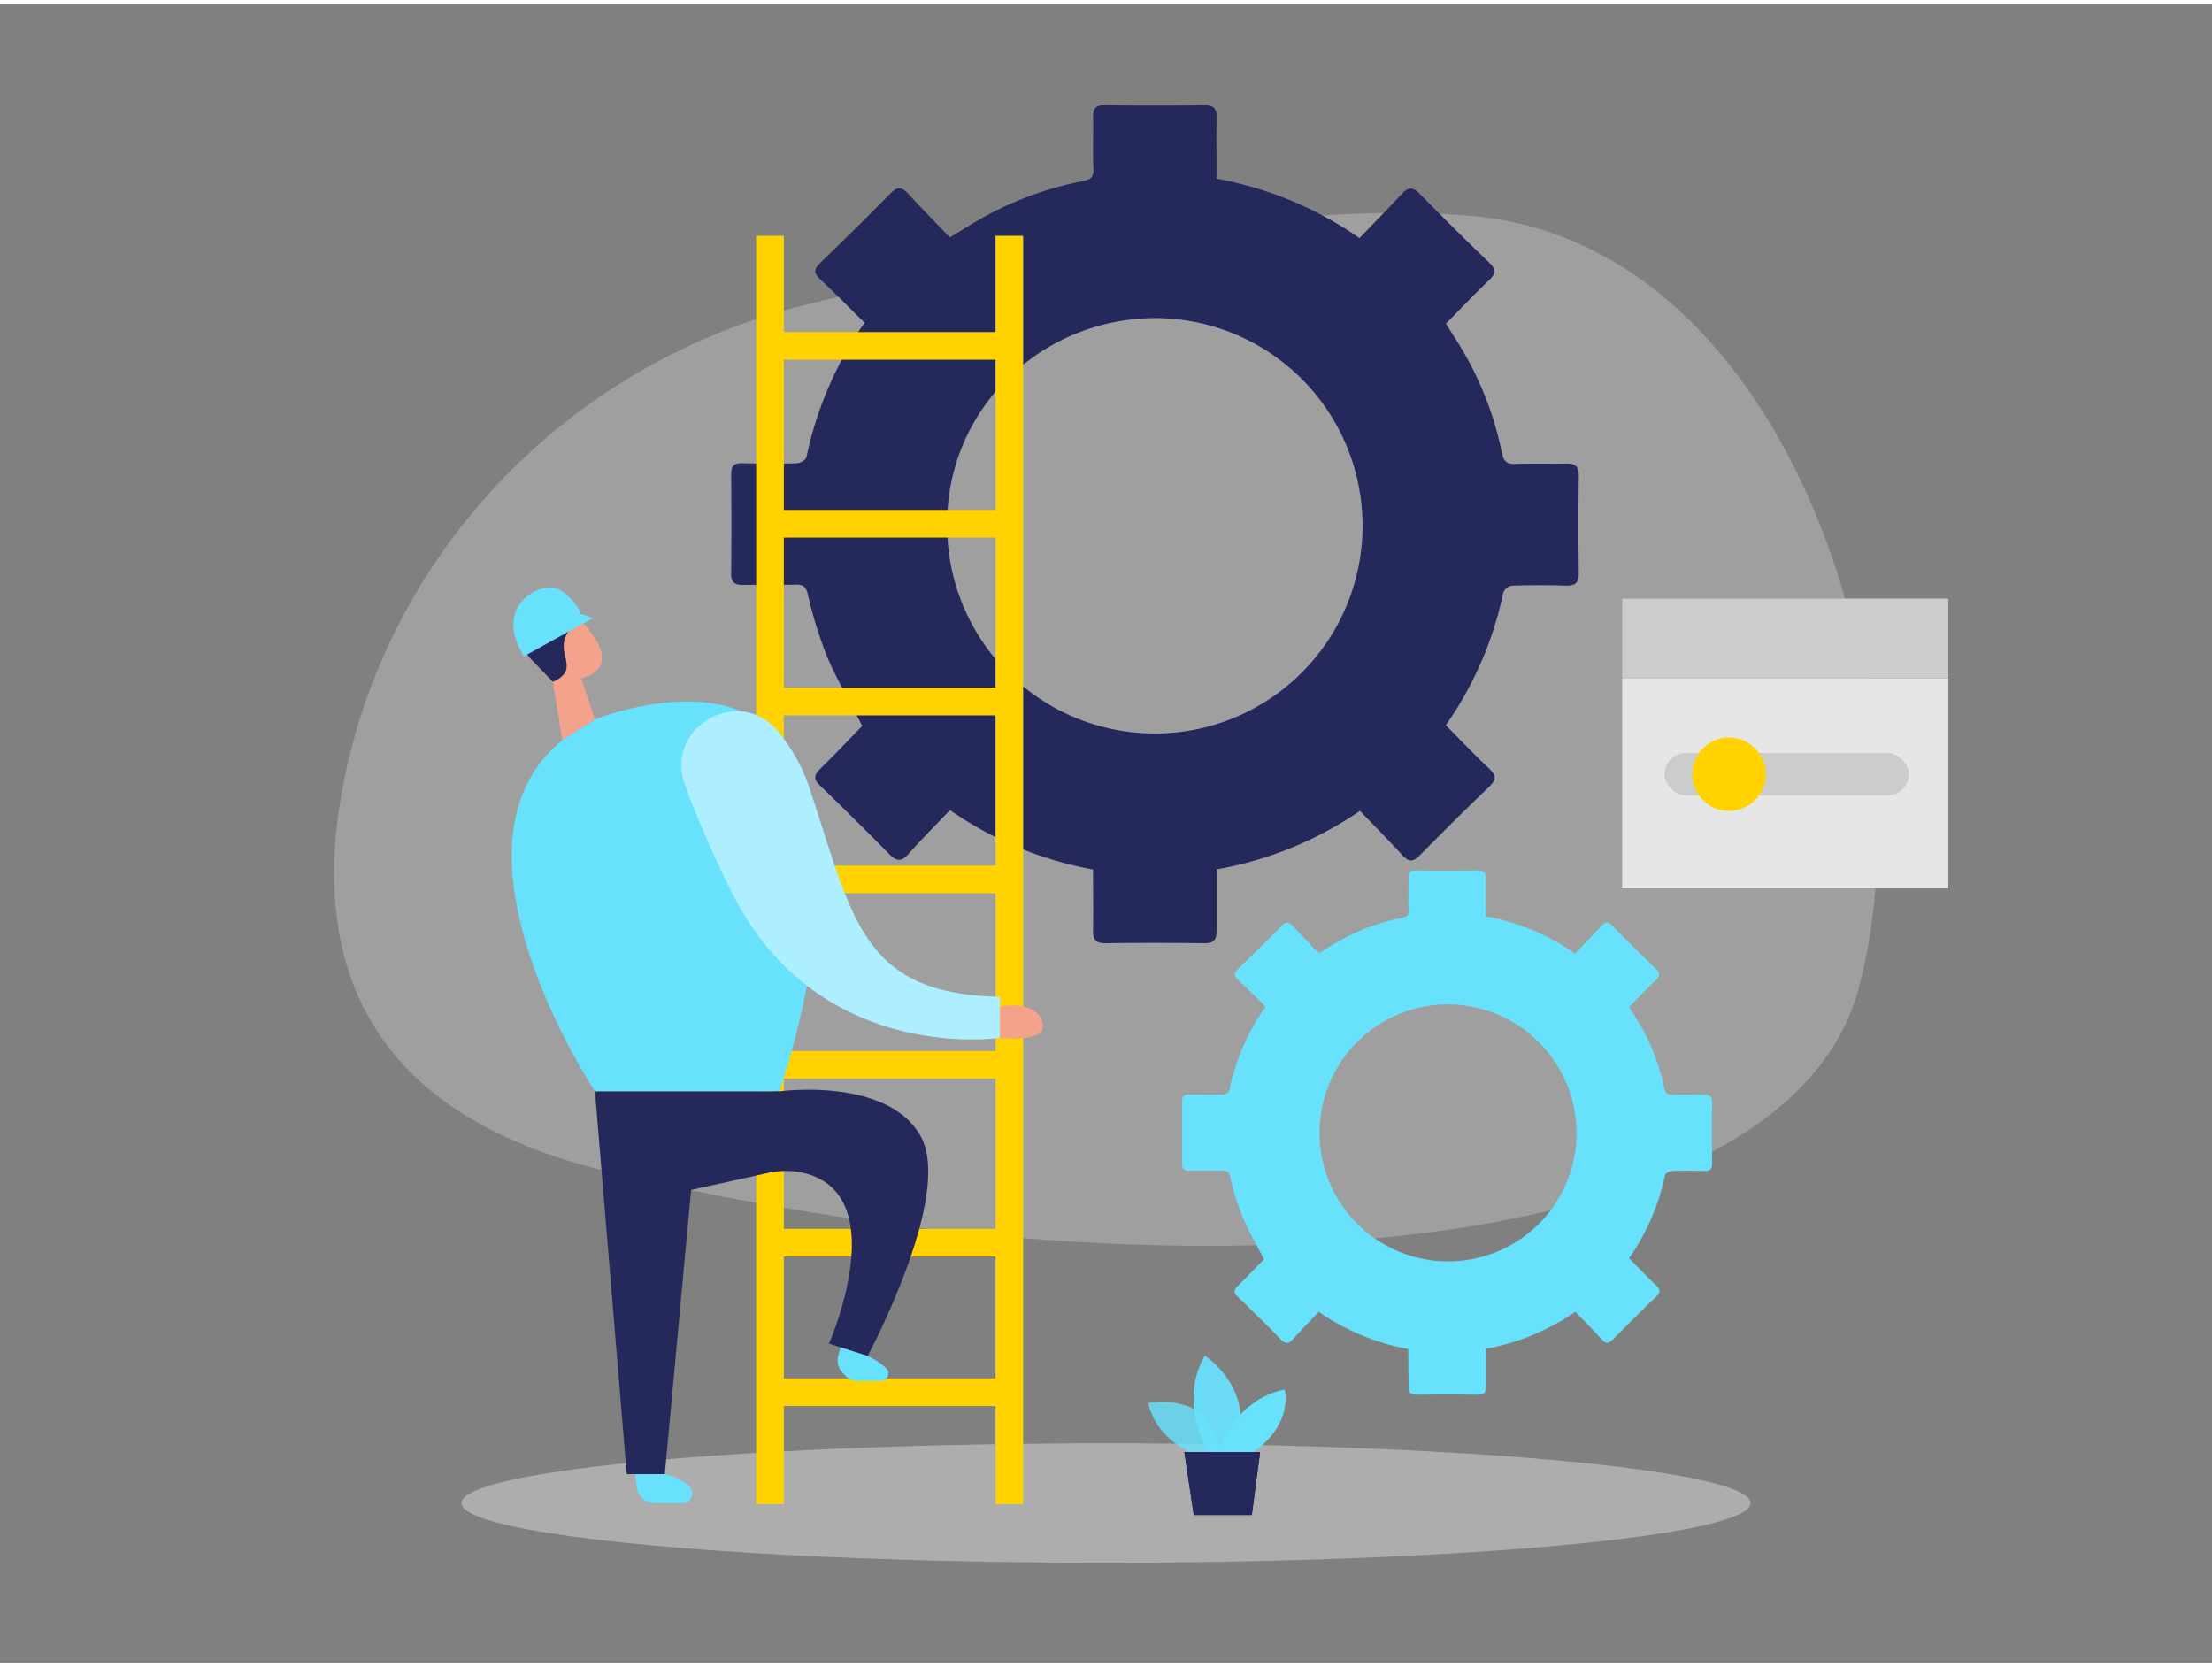 <svg id="Layer_1" data-name="Layer 1" xmlns="http://www.w3.org/2000/svg" viewBox="0 0 400 300" width="406" height="306" class="illustration styles_illustrationTablet__1DWOa"><rect x="0" y="0" width="400" height="300" fill="#808080" stroke="none"/><title>_</title><path d="M145.54,54.41c-40.9,10.1-73.23,42-82.71,83.08-7,30.55-.86,62,46.59,73.5,102.59,24.77,213.4,16.6,226.67-32.93s-11.36-134.51-70-139.77C232.67,35.3,182.53,45.27,145.54,54.41Z" fill="#e6e6e6" opacity="0.3"></path><ellipse cx="200" cy="271.05" rx="116.55" ry="10.8" fill="#e6e6e6" opacity="0.45"></ellipse><path d="M197.66,156.49a66.27,66.27,0,0,1-25.88-10.74c-2.53,2.65-5.11,5.24-7.56,8-1.25,1.39-2.13,1.24-3.37,0q-6.21-6.31-12.58-12.45c-1.23-1.19-1.05-1.95.08-3.05,2.63-2.56,5.15-5.24,7.57-7.72-2.16-4.22-4.58-8.36-6.44-12.73a77.14,77.14,0,0,1-3.41-11.11c-.36-1.41-.9-1.75-2.22-1.72-3.19.08-6.38,0-9.58.06-1.54,0-2.07-.58-2.05-2.09q.08-9,0-17.91c0-1.55.6-2.08,2.1-2,3.26.08,6.53.09,9.79,0,.61,0,1.63-.63,1.73-1.11a65.63,65.63,0,0,1,10.5-24.3c-2.67-2.63-5.28-5.3-8-7.83-1.23-1.13-1.2-1.88,0-3q6.44-6.23,12.73-12.6c1.15-1.17,2-1.15,3.06,0,2.49,2.71,5.07,5.33,7.63,8,2-1.19,3.6-2.23,5.27-3.18a60.51,60.51,0,0,1,18.81-7c1.41-.27,2-.77,1.89-2.29-.14-3.12,0-6.25-.06-9.37,0-1.52.51-2.08,2.07-2.06,6,.06,12.08.07,18.11,0,1.69,0,2.18.64,2.15,2.22-.07,3.6,0,7.21,0,11.06a65.74,65.74,0,0,1,25.84,10.74c2.6-2.72,5.19-5.32,7.66-8,1.19-1.3,2.05-1.21,3.24,0,4.14,4.2,8.31,8.37,12.57,12.46,1.29,1.24,1.16,2-.06,3.18-2.61,2.48-5.09,5.1-7.78,7.83.67,1.07,1.41,2.22,2.12,3.37a60,60,0,0,1,8,20c.35,1.73,1.05,2.06,2.62,2,3-.11,6,0,8.95-.06,1.66-.05,2.36.46,2.34,2.25-.09,5.82-.09,11.66,0,17.49,0,1.7-.52,2.37-2.26,2.32-3.26-.1-6.53-.09-9.78,0a2.15,2.15,0,0,0-1.62,1.25,64.84,64.84,0,0,1-10.39,24c2.6,2.62,5.11,5.28,7.78,7.78,1.31,1.23,1.43,2,.07,3.34-4.27,4.07-8.44,8.24-12.59,12.44-1.13,1.14-1.94,1.24-3.07,0-2.48-2.71-5.07-5.32-7.71-8.07A66.28,66.28,0,0,1,220,156.47c0,3.76,0,7.36,0,11,0,1.65-.42,2.38-2.22,2.35q-9-.12-17.91,0c-1.83,0-2.25-.73-2.21-2.35C197.72,163.83,197.66,160.23,197.66,156.49ZM209,56.78c-20.77,0-37.65,16.48-37.72,36.91A37.56,37.56,0,1,0,209,56.78Z" fill="#24285b"></path><path d="M254.66,243.2a41.47,41.47,0,0,1-16.18-6.72c-1.58,1.66-3.2,3.28-4.72,5-.79.88-1.34.78-2.12,0q-3.87-3.94-7.86-7.78c-.76-.74-.65-1.22.05-1.91,1.65-1.6,3.22-3.27,4.74-4.82-1.36-2.64-2.87-5.23-4-8a47.57,47.57,0,0,1-2.13-6.94c-.23-.88-.57-1.1-1.39-1.08-2,0-4,0-6,0-1,0-1.29-.36-1.28-1.31q0-5.59,0-11.19c0-1,.37-1.3,1.31-1.28,2,0,4.08.05,6.12,0,.38,0,1-.39,1.08-.69a41,41,0,0,1,6.57-15.19c-1.67-1.64-3.3-3.31-5-4.89-.77-.71-.75-1.18,0-1.89q4-3.89,7.95-7.88c.72-.73,1.23-.72,1.92,0,1.55,1.69,3.17,3.33,4.77,5,1.23-.75,2.24-1.39,3.29-2a38.09,38.09,0,0,1,11.76-4.4c.88-.17,1.22-.48,1.18-1.43-.09-2,0-3.9,0-5.86,0-.95.32-1.29,1.29-1.28q5.67.06,11.33,0c1.05,0,1.36.41,1.34,1.39,0,2.25,0,4.51,0,6.91a41,41,0,0,1,16.14,6.72c1.63-1.7,3.25-3.33,4.79-5,.75-.81,1.28-.76,2,0,2.58,2.63,5.19,5.24,7.85,7.79.81.78.73,1.26,0,2-1.63,1.55-3.18,3.19-4.87,4.9l1.33,2.1a37.53,37.53,0,0,1,5,12.5c.21,1.08.65,1.29,1.63,1.25,1.86-.07,3.73,0,5.6,0,1,0,1.48.29,1.46,1.4-.05,3.64-.05,7.29,0,10.93,0,1.07-.33,1.48-1.42,1.45q-3.06-.09-6.11,0a1.36,1.36,0,0,0-1,.78,40.56,40.56,0,0,1-6.5,15c1.63,1.64,3.2,3.31,4.86,4.87.82.77.9,1.27.05,2.08-2.67,2.55-5.28,5.16-7.87,7.78-.71.71-1.21.77-1.92,0-1.55-1.7-3.17-3.33-4.82-5.05a41.36,41.36,0,0,1-16.17,6.69c0,2.34,0,4.6,0,6.85,0,1-.27,1.48-1.39,1.47-3.73-.06-7.47-.06-11.2,0-1.14,0-1.4-.46-1.38-1.48C254.69,247.78,254.66,245.53,254.66,243.2Zm7.06-62.33a23.24,23.24,0,1,0,23.38,23.28A23.35,23.35,0,0,0,261.72,180.87Z" fill="#68e1fd"></path><path d="M217.64,262.83s-8.23-2.21-10-9.85c0,0,12.72-2.63,13.14,10.52Z" fill="#68e1fd" opacity="0.58"></path><path d="M218.64,262s-5.78-9-.76-17.56c0,0,9.71,6.11,5.45,17.56Z" fill="#68e1fd" opacity="0.73"></path><path d="M220.12,262s3-9.59,12.16-11.45c0,0,1.74,6.22-5.89,11.45Z" fill="#68e1fd"></path><polygon points="214.16 261.82 215.87 273.21 226.37 273.21 227.87 261.82 214.16 261.82" fill="#24285b"></polygon><path d="M217.64,262.83s-8.23-2.21-10-9.85c0,0,12.72-2.63,13.14,10.52Z" fill="#68e1fd" opacity="0.58"></path><path d="M218.64,262s-5.78-9-.76-17.56c0,0,9.71,6.11,5.45,17.56Z" fill="#68e1fd" opacity="0.73"></path><path d="M220.12,262s3-9.59,12.16-11.45c0,0,1.74,6.22-5.89,11.45Z" fill="#68e1fd"></path><polygon points="214.16 261.82 215.87 273.21 226.37 273.21 227.87 261.82 214.16 261.82" fill="#24285b"></polygon><line x1="139.24" y1="126.12" x2="182.52" y2="126.12" fill="none" stroke="#ffd200" stroke-miterlimit="10" stroke-width="5"></line><line x1="139.24" y1="158.28" x2="182.52" y2="158.28" fill="none" stroke="#ffd200" stroke-miterlimit="10" stroke-width="5"></line><line x1="139.24" y1="191.81" x2="182.52" y2="191.81" fill="none" stroke="#ffd200" stroke-miterlimit="10" stroke-width="5"></line><line x1="139.24" y1="223.97" x2="182.52" y2="223.97" fill="none" stroke="#ffd200" stroke-miterlimit="10" stroke-width="5"></line><line x1="139.24" y1="251.01" x2="182.52" y2="251.01" fill="none" stroke="#ffd200" stroke-miterlimit="10" stroke-width="5"></line><line x1="139.24" y1="41.9" x2="139.24" y2="271.25" fill="none" stroke="#ffd200" stroke-miterlimit="10" stroke-width="5"></line><line x1="182.52" y1="41.9" x2="182.52" y2="271.25" fill="none" stroke="#ffd200" stroke-miterlimit="10" stroke-width="5"></line><polygon points="105.11 121.91 107.59 129.36 101.69 133.1 99.57 120.19 105.11 121.91" fill="#f4a28c"></polygon><path d="M97.55,113a4.64,4.64,0,0,1,7.67-1.29c2.51,2.68,5.54,6.94,2.11,9.26-5.23,3.55-10-3.08-10-3.08A8.4,8.4,0,0,1,97.55,113Z" fill="#f4a28c"></path><path d="M101.38,117.56s-1.35-1.13-1.95.47,1.76,2.36,2.47,1.56S101.38,117.56,101.38,117.56Z" fill="#f4a28c"></path><path d="M100,122.56l-4-4.13a4.39,4.39,0,0,1-1.22-3.24,7.82,7.82,0,0,1,2.1-5.48,5.32,5.32,0,0,1,4.18-1.66,7.73,7.73,0,0,1,3.17,1.44,3.77,3.77,0,0,1,1,.78c.92,1.21-.79,1.65-1.55,2.3a4.57,4.57,0,0,0-1.7,2.86C101.58,118.31,104.31,120.63,100,122.56Z" fill="#24285b"></path><path d="M107.59,129.36s29.61-12.17,37.59,10.69-4.28,56.57-4.28,56.57H107.59s-29.5-44.42-5.9-63.51Z" fill="#68e1fd"></path><polygon points="107.59 196.62 113.33 265.83 120.21 265.83 125.19 212.1 140.9 196.62 107.59 196.62" fill="#24285b"></polygon><path d="M114.86,265.83l.29,2.35a3.26,3.26,0,0,0,3.24,2.87h5a1.78,1.78,0,0,0,1.14-3.15,10.36,10.36,0,0,0-4.34-2.07Z" fill="#68e1fd"></path><path d="M123.85,141.21c-3.73-10.29,9.48-18.12,16.68-9.88a32.39,32.39,0,0,1,6.17,11.42c7.58,23,9.37,36.26,34.14,36.77v7.4s-33.2,5.07-48.77-26.82A195.51,195.51,0,0,1,123.85,141.21Z" fill="#68e1fd"></path><path d="M123.85,141.21c-3.73-10.29,9.48-18.12,16.68-9.88a32.39,32.39,0,0,1,6.17,11.42c7.58,23,9.37,36.26,34.14,36.77v7.4s-33.2,5.07-48.77-26.82A195.51,195.51,0,0,1,123.85,141.21Z" fill="#fff" opacity="0.46"></path><path d="M180.84,181.3s6.27-1.41,7.64,2.67-7.64,2.95-7.64,2.95Z" fill="#f4a28c"></path><path d="M140.9,196.62s19.41-2.69,25.53,8-9.53,39.83-9.53,39.83l-7-2.22s12.14-27.55-5.16-31a14.62,14.62,0,0,0-6,.16l-18.55,4.12,3-18.22Z" fill="#24285b"></path><path d="M152,242.9l-.42,1.51a3.19,3.19,0,0,0,.76,3.05l.49.52a3.21,3.21,0,0,0,2.31,1h4.16a1.35,1.35,0,0,0,.94-2.31,11.7,11.7,0,0,0-3.36-2.2Z" fill="#68e1fd"></path><line x1="139.24" y1="61.81" x2="182.52" y2="61.81" fill="none" stroke="#ffd200" stroke-miterlimit="10" stroke-width="5"></line><line x1="139.24" y1="93.97" x2="182.52" y2="93.97" fill="none" stroke="#ffd200" stroke-miterlimit="10" stroke-width="5"></line><path d="M94.75,117.94l12.46-6.9-2.06-.77s-2.66-5.48-6.55-4.72S90.2,110.66,94.75,117.94Z" fill="#68e1fd"></path><rect x="293.34" y="121.9" width="58.98" height="38" fill="#e6e6e6"></rect><rect x="293.34" y="107.51" width="58.98" height="14.39" fill="#ccc"></rect><rect x="301" y="135.43" width="44.17" height="7.66" rx="3.83" fill="#ccc"></rect><circle cx="312.66" cy="139.26" r="6.64" fill="#ffd200"></circle></svg>